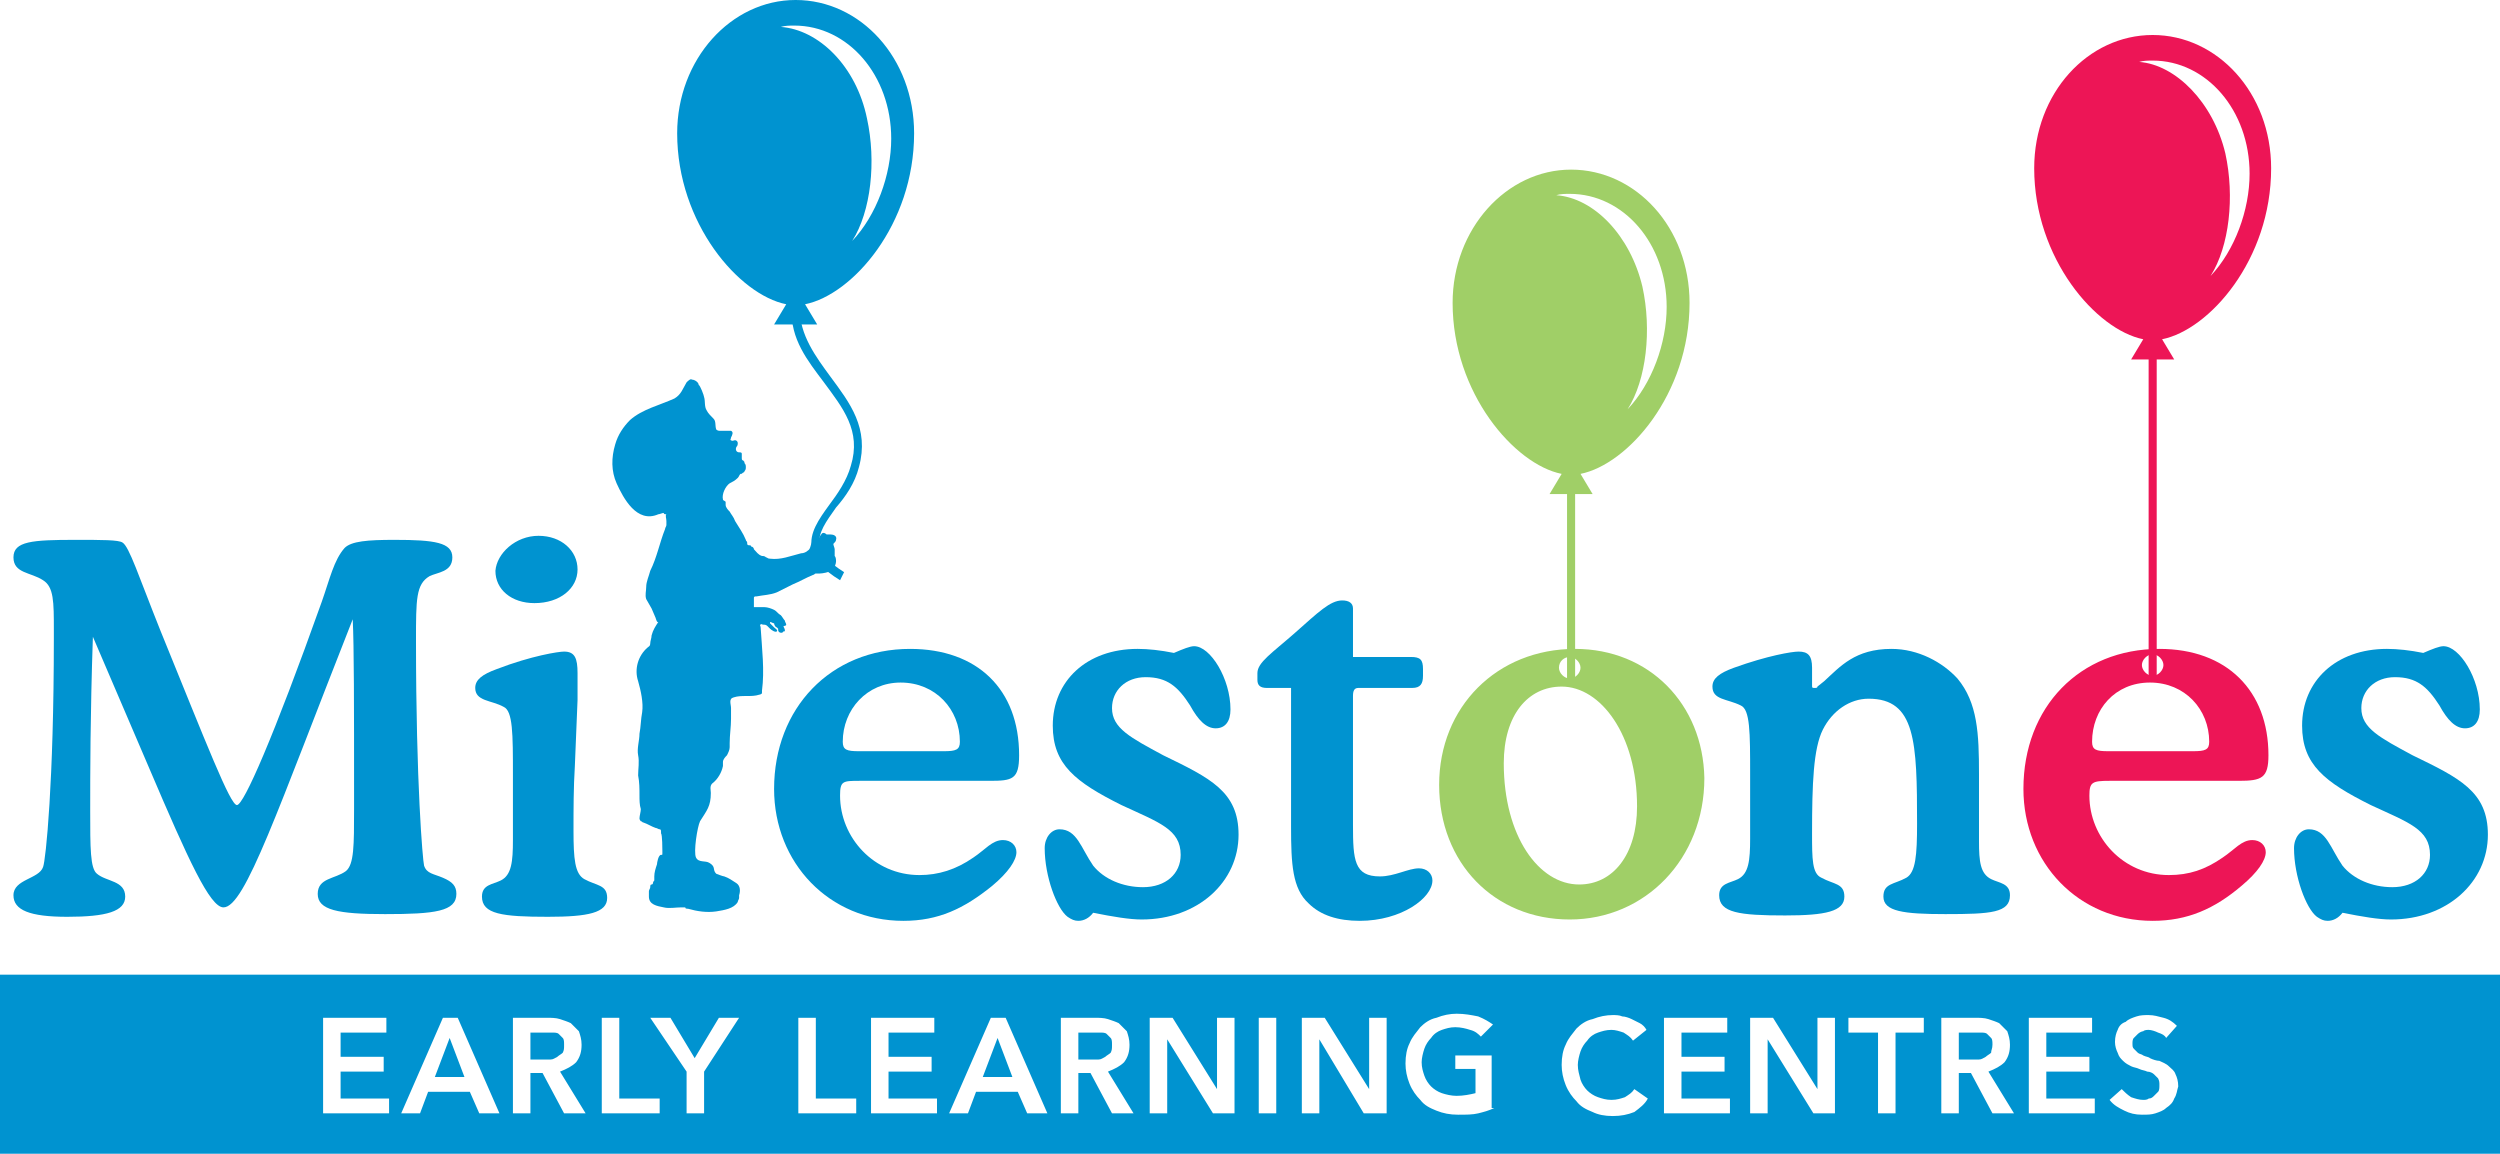 <?xml version="1.0" encoding="UTF-8"?> <svg xmlns="http://www.w3.org/2000/svg" xmlns:xlink="http://www.w3.org/1999/xlink" version="1.1" id="Layer_1" x="0px" y="0px" viewBox="0 0 185.7 85.7" style="enable-background:new 0 0 185.7 85.7;" xml:space="preserve"> <style type="text/css"> .st0{fill:#0093D0;} .st1{fill:#A0CF67;} .st2{fill:#ED1556;} </style> <g> <path class="st0" d="M16.6,67.4c-1,0-2.6-3.5-5.5-10.3l-4.2-9.8c-0.2,5.9-0.2,10.2-0.2,12.9c0,2.8,0,4.3,0.5,4.7 c0.7,0.6,2.1,0.5,2.1,1.7c0,1.1-1.4,1.5-4.3,1.5c-2.8,0-4-0.5-4-1.6c0-1.2,1.9-1.2,2.2-2.1c0.2-0.5,0.8-6.3,0.8-17 c0-0.2,0-0.4,0-0.6c0-2.1,0-3.2-0.8-3.7c-0.9-0.6-2.2-0.5-2.2-1.7c0-1.2,1.4-1.3,4.6-1.3c2,0,3.2,0,3.5,0.2 c0.5,0.3,1.2,2.5,2.8,6.5c3.5,8.6,5.2,13,5.7,13c0.5,0,2.7-5,6.3-15.1c0.6-1.7,0.9-3.1,1.7-4c0.5-0.5,1.7-0.6,3.7-0.6 c3,0,4.3,0.2,4.3,1.3c0,1.1-1.1,1.1-1.7,1.4c-1,0.6-1,1.7-1,4.8c0,10.6,0.5,16.3,0.6,16.7c0.2,0.6,0.7,0.6,1.4,0.9 c0.7,0.3,1,0.6,1,1.2c0,1.3-1.6,1.5-5.3,1.5c-3.5,0-5-0.3-5-1.5c0-1.2,1.3-1.1,2.1-1.7c0.6-0.5,0.6-1.9,0.6-4.6c0-0.3,0-0.6,0-1 c0-6.6,0-11.1-0.1-13.1C20.6,60.2,18.2,67.4,16.6,67.4z"></path> <path class="st0" d="M42.6,61.7c0,2.1,0.1,3.2,0.8,3.6c0.9,0.5,1.7,0.4,1.7,1.4c0,1.1-1.4,1.4-4.4,1.4c-3.4,0-4.9-0.2-4.9-1.5 c0-0.9,0.8-0.9,1.4-1.2c0.8-0.4,0.9-1.4,0.9-3c0-0.8,0-1.7,0-2.8c0-0.7,0-1.4,0-2c0-3.1,0-4.8-0.7-5.1c-0.9-0.5-2.1-0.4-2.1-1.4 c0-0.6,0.5-1,1.6-1.4c2.6-1,4.6-1.3,5-1.3c0.8,0,1,0.5,1,1.6c0,0.5,0,1.2,0,2l-0.2,4.9C42.6,58.5,42.6,60.1,42.6,61.7z M40,39.8 c1.7,0,2.9,1.1,2.9,2.5c0,1.4-1.3,2.5-3.2,2.5c-1.7,0-2.9-1-2.9-2.4C36.9,41.1,38.3,39.8,40,39.8z"></path> <path class="st0" d="M63.9,58c-1.3,0-1.5,0-1.5,1.1c0,3.1,2.5,5.9,5.9,5.9c1.4,0,2.7-0.4,4-1.3c0.9-0.6,1.4-1.3,2.2-1.3 c0.6,0,1,0.4,1,0.9c0,0.6-0.6,1.5-1.8,2.5c-2.1,1.7-4,2.6-6.6,2.6c-5.5,0-9.6-4.3-9.6-9.8c0-6,4.2-10.4,10.1-10.4 c5,0,8.1,3,8.1,7.9c0,1.8-0.5,1.9-2.2,1.9h-9.3C64.1,58,64,58,63.9,58z M70.1,55.8c0.9,0,1.2-0.1,1.2-0.7c0-2.4-1.8-4.4-4.4-4.4 c-2.5,0-4.3,2-4.3,4.4c0,0.6,0.3,0.7,1.2,0.7H70.1z"></path> <path class="st0" d="M80.1,68.4c-0.3,0-0.5-0.1-0.8-0.3c-0.8-0.6-1.7-3-1.7-5.1c0-0.8,0.5-1.4,1.1-1.4c1.3,0,1.6,1.4,2.5,2.7 c0.8,1,2.2,1.6,3.7,1.6c1.7,0,2.8-1,2.8-2.4c0-1.9-1.6-2.4-4.4-3.7c-3.4-1.7-5.1-3-5.1-5.9c0-3.3,2.5-5.7,6.3-5.7 c0.8,0,1.7,0.1,2.7,0.3c0.7-0.3,1.2-0.5,1.5-0.5c1.2,0,2.7,2.4,2.7,4.7c0,0.9-0.4,1.4-1.1,1.4c-0.7,0-1.3-0.6-1.9-1.7 c-0.9-1.4-1.7-2.1-3.3-2.1c-1.5,0-2.5,1-2.5,2.3c0,1.5,1.4,2.2,3.8,3.5c3.5,1.7,5.6,2.7,5.6,5.9c0,3.5-3,6.3-7.2,6.3 c-0.9,0-2.1-0.2-3.6-0.5C80.9,68.2,80.5,68.4,80.1,68.4z"></path> <path class="st0" d="M105.7,49.7v0.5c0,0.6-0.2,0.9-0.8,0.9h-4c-0.3,0-0.4,0.2-0.4,0.6v9.6c0,2.6,0.1,3.8,2,3.8 c1.1,0,2.1-0.6,2.9-0.6c0.6,0,1,0.4,1,0.9c0,1.3-2.3,3-5.4,3c-1.6,0-2.9-0.4-3.8-1.3c-1.2-1.1-1.3-2.9-1.3-5.7V51.1h-1.8 c-0.5,0-0.7-0.2-0.7-0.6V50c0-0.8,1.1-1.5,2.8-3c1.7-1.5,2.6-2.4,3.5-2.4c0.5,0,0.8,0.2,0.8,0.6v3.6h4.3 C105.5,48.8,105.7,49,105.7,49.7z"></path> <path class="st0" d="M140.5,48.2c2,0,3.8,1,4.9,2.2c1.5,1.8,1.6,4.1,1.6,7.1c0,1.4,0,2.3,0,2.6c0,0.9,0,1.7,0,2.4 c0,1.5,0.1,2.4,0.9,2.8c0.6,0.3,1.4,0.3,1.4,1.2c0,1.3-1.4,1.4-4.8,1.4c-3.1,0-4.6-0.2-4.6-1.3c0-1,0.8-0.9,1.7-1.4 c0.7-0.4,0.8-1.7,0.8-4c0-6.1-0.1-9.3-3.6-9.3c-1.4,0-2.7,0.9-3.4,2.3c-0.7,1.4-0.8,4-0.8,7.7c0,1.9,0,3,0.7,3.3 c0.9,0.5,1.7,0.4,1.7,1.4c0,1.1-1.4,1.4-4.4,1.4c-3.4,0-4.9-0.2-4.9-1.5c0-0.9,0.8-0.9,1.4-1.2c0.8-0.4,0.9-1.4,0.9-3 c0-0.8,0-1.7,0-2.8c0-0.7,0-1.4,0-2c0-3.1,0-4.8-0.7-5.1c-1-0.5-2.1-0.4-2.1-1.4c0-0.6,0.5-1,1.6-1.4c2.5-0.9,4.3-1.2,4.8-1.2 c0.7,0,1,0.3,1,1.2v1.1c0,0.1,0,0.2,0,0.2c0,0.2,0,0.2,0.2,0.2c0.1,0,0.2,0,0.2-0.1l0.5-0.4C136.7,49.5,137.8,48.2,140.5,48.2z"></path> <path class="st0" d="M172.9,68.4c-0.3,0-0.5-0.1-0.8-0.3c-0.8-0.6-1.7-3-1.7-5.1c0-0.8,0.5-1.4,1.1-1.4c1.3,0,1.6,1.4,2.5,2.7 c0.8,1,2.2,1.6,3.7,1.6c1.7,0,2.8-1,2.8-2.4c0-1.9-1.6-2.4-4.4-3.7c-3.4-1.7-5.1-3-5.1-5.9c0-3.3,2.5-5.7,6.3-5.7 c0.8,0,1.7,0.1,2.7,0.3c0.7-0.3,1.2-0.5,1.5-0.5c1.2,0,2.7,2.4,2.7,4.7c0,0.9-0.4,1.4-1.1,1.4c-0.7,0-1.3-0.6-1.9-1.7 c-0.9-1.4-1.7-2.1-3.3-2.1c-1.5,0-2.5,1-2.5,2.3c0,1.5,1.4,2.2,3.8,3.5c3.5,1.7,5.6,2.7,5.6,5.9c0,3.5-3,6.3-7.2,6.3 c-0.9,0-2.1-0.2-3.6-0.5C173.7,68.2,173.3,68.4,172.9,68.4z"></path> <path class="st1" d="M118.3,36.7l-0.9-1.5c3.5-0.7,8.1-5.9,8.1-12.7c0-5.6-4-9.9-8.8-9.9l0,0c-4.8,0-8.8,4.4-8.8,9.9 c0,6.7,4.6,12,8.1,12.7l-0.9,1.5H118.3z M115.6,14.5c0.3-0.1,0.7-0.1,1-0.1c4,0,7.2,3.7,7.2,8.4c0,2.7-1.1,5.7-2.9,7.6 c1.4-2.2,1.8-5.9,1.1-9.1C121.1,17.5,118.4,14.7,115.6,14.5z"></path> <path class="st2" d="M161.5,26.7l-0.9-1.5c3.5-0.7,8.1-5.9,8.1-12.7c0-5.6-4-9.9-8.8-9.9l0,0c-4.8,0-8.8,4.3-8.8,9.9 c0,6.7,4.6,12,8.1,12.7l-0.9,1.5H161.5z M158.9,4.6c0.3-0.1,0.7-0.1,1-0.1c4,0,7.2,3.7,7.2,8.4c0,2.7-1.1,5.7-2.9,7.6 c1.4-2.2,1.8-5.9,1.1-9.1C164.4,7.6,161.6,4.8,158.9,4.6z"></path> <path class="st1" d="M117,48.2c-5.8,0-10.1,4.3-10.1,10.1c0,5.8,4.1,10,9.7,10c5.6,0,10-4.5,10-10.5 C126.5,52.3,122.5,48.2,117,48.2z M116.6,48.8c0.4,0,0.8,0.4,0.8,0.8c0,0.4-0.4,0.8-0.8,0.8c-0.4,0-0.8-0.4-0.8-0.8 C115.8,49.1,116.2,48.8,116.6,48.8z M117.3,65.7c-3,0-5.6-3.6-5.6-9c0-3.6,1.8-5.7,4.3-5.7c2.9,0,5.6,3.6,5.6,8.9 C121.6,63.5,119.8,65.7,117.3,65.7z"></path> <path class="st2" d="M167.3,62.4c-0.8,0-1.3,0.7-2.2,1.3c-1.3,0.9-2.5,1.3-4,1.3c-3.4,0-5.9-2.8-5.9-5.9c0-1,0.2-1.1,1.5-1.1 c0.1,0,0.2,0,0.3,0h9.3c1.7,0,2.2-0.2,2.2-1.9c0-4.8-3.1-7.9-8.1-7.9c-5.9,0-10.1,4.3-10.1,10.4c0,5.5,4.1,9.8,9.6,9.8 c2.6,0,4.6-0.9,6.6-2.6c1.2-1,1.8-1.9,1.8-2.5C168.3,62.8,167.9,62.4,167.3,62.4z M159.9,48.6c0.4,0,0.8,0.4,0.8,0.8 c0,0.4-0.4,0.8-0.8,0.8c-0.4,0-0.8-0.4-0.8-0.8C159.1,49,159.5,48.6,159.9,48.6z M159.7,50.7c2.6,0,4.4,2,4.4,4.4 c0,0.6-0.3,0.7-1.2,0.7h-6.3c-0.9,0-1.2-0.1-1.2-0.7C155.4,52.7,157.1,50.7,159.7,50.7z"></path> <rect x="116.4" y="24.2" class="st1" width="0.6" height="26.4"></rect> <rect x="159.6" y="13.7" class="st2" width="0.6" height="36.7"></rect> <g> <path class="st0" d="M61.7,39.7c0.2,0,0.5,0.1,0.4,0.4c0,0.1-0.1,0.2-0.2,0.3c0,0.1,0.1,0.3,0.1,0.4c0,0.1,0,0.2,0,0.3 c0,0.1,0,0.2,0,0.2c0.1,0.1,0.1,0.3,0.1,0.4C62.1,41.9,62,42,62,42.2c0,0-0.3,0.1-0.3,0.2c-0.1,0.1-0.6,0.2-0.8,0.2 c-0.1,0-0.2,0-0.3,0c-0.1,0-0.1,0.1-0.2,0.1c-0.5,0.2-1,0.5-1.5,0.7c-0.4,0.2-0.8,0.4-1.2,0.6c-0.5,0.2-1,0.2-1.5,0.3 c-0.1,0-0.2,0-0.2,0.1c0,0.1,0,0.2,0,0.3c0,0.1,0,0.3,0,0.4c0.1,0,0.3,0,0.4,0c0.1,0,0.3,0,0.4,0c0.2,0,0.5,0.1,0.7,0.2 c0.2,0.1,0.3,0.3,0.5,0.4c0.1,0.1,0.2,0.3,0.3,0.4c0,0.1,0.1,0.2,0.1,0.3c0,0.1-0.2,0.1-0.2,0.1c0,0.1,0.1,0.2,0.1,0.3 c0,0.1,0,0.1-0.1,0.1c0,0-0.1,0.1-0.1,0.1c0,0-0.1,0-0.1,0c-0.1,0-0.2-0.1-0.2-0.2c0,0,0-0.1,0-0.1c0,0-0.1-0.1-0.1-0.1 c-0.1,0-0.2-0.2-0.2-0.3c-0.1,0-0.2-0.1-0.3-0.1c0,0,0,0.1,0,0.1c0,0,0.1,0.1,0.1,0.1c0.1,0.1,0.1,0.1,0.2,0.2 c0.1,0.1,0.3,0.2,0.2,0.3c-0.1,0.1-0.4-0.1-0.5-0.2c-0.1-0.1-0.1-0.1-0.2-0.2c-0.1-0.1-0.2-0.1-0.3-0.1c-0.1,0-0.2-0.1-0.2,0 c-0.1,0,0,0.1,0,0.2c0.1,1.6,0.3,3.2,0.1,4.7c0,0.1,0,0.1,0,0.2c0,0-0.1,0.1-0.2,0.1c-0.6,0.2-1.3,0-1.9,0.2 c-0.4,0.1-0.2,0.5-0.2,0.8c0,0.3,0,0.6,0,0.8c0,0.6-0.1,1.2-0.1,1.8c0,0.1,0,0.2,0,0.3c0,0.2-0.1,0.4-0.2,0.6 c-0.1,0.1-0.3,0.3-0.3,0.5c0,0,0,0.1,0,0.1c0,0.1,0,0.1,0,0.2c-0.1,0.5-0.4,1-0.8,1.3c-0.2,0.2-0.1,0.5-0.1,0.7 c0,1-0.3,1.3-0.8,2.1c-0.2,0.4-0.5,2.3-0.3,2.7c0.2,0.4,0.7,0.2,1,0.4c0.5,0.3,0.2,0.5,0.5,0.8c0,0,0.5,0.2,0.6,0.2 c0.3,0.1,0.6,0.3,0.9,0.5c0.3,0.2,0.3,0.6,0.2,0.9c0,0.1,0,0.1,0,0.2c0,0.1-0.1,0.2-0.1,0.3c-0.3,0.5-1,0.6-1.6,0.7 c-0.7,0.1-1.4,0-2.1-0.2c-0.1,0-0.2,0-0.2-0.1c-0.1,0-0.2,0-0.3,0c-0.4,0-0.9,0.1-1.3,0c-0.5-0.1-1.1-0.2-1.1-0.8 c0-0.1,0-0.3,0-0.4c0-0.1,0.1-0.2,0.1-0.3c0-0.1,0-0.2,0.1-0.2c0,0,0.1,0,0.1-0.1c0,0,0-0.1,0.1-0.2c0-0.1,0-0.2,0-0.3 c0-0.3,0.1-0.6,0.2-0.9c0-0.1,0.1-0.7,0.3-0.7c0.1,0,0.1,0,0.1-0.1c0,0,0-0.1,0-0.1c0,0,0-0.1,0-0.1c0-0.1,0-1.2-0.1-1.3 c0,0,0-0.1,0-0.1c0-0.1,0-0.2-0.1-0.2c-0.1,0-0.2-0.1-0.3-0.1c-0.3-0.1-0.6-0.3-0.9-0.4c-0.1,0-0.1-0.1-0.2-0.1 c0,0-0.1-0.1-0.1-0.2c0-0.2,0.1-0.5,0.1-0.7c-0.1-0.3-0.1-0.7-0.1-1c0-0.5,0-1-0.1-1.5c0-0.5,0.1-1,0-1.5 c-0.1-0.5,0.1-1.1,0.1-1.6c0.1-0.5,0.1-1.1,0.2-1.6c0.1-0.7-0.1-1.6-0.3-2.3c-0.3-0.9,0-1.9,0.7-2.5c0.1-0.1,0.2-0.1,0.2-0.3 c0-0.2,0.1-0.4,0.1-0.6c0.1-0.4,0.3-0.7,0.5-1c-0.1,0.1-0.2-0.3-0.2-0.3c-0.1-0.2-0.2-0.5-0.3-0.7c-0.1-0.2-0.3-0.5-0.4-0.7 c-0.1-0.3,0-0.6,0-0.9c0-0.4,0.2-0.8,0.3-1.2c0.5-1,0.7-2.1,1.1-3.1c0-0.1,0.1-0.2,0.1-0.3c0-0.1,0-0.2,0-0.3c0-0.2-0.1-0.4,0-0.5 c-0.1,0-0.2,0-0.2-0.1c0,0,0,0,0,0c-0.1,0-0.3,0.1-0.4,0.1c-1.6,0.7-2.6-1.2-3.1-2.3c-0.4-0.9-0.4-1.9-0.1-2.9 c0.2-0.7,0.6-1.3,1.1-1.8c0.9-0.8,2.2-1.1,3.3-1.6c0.5-0.3,0.6-0.7,0.9-1.2c0.1-0.1,0.3-0.3,0.4-0.2c0.2,0,0.5,0.2,0.5,0.4 c0,0,0,0,0,0c0.1,0,0.4,0.8,0.4,0.9c0.1,0.3,0,0.7,0.2,1c0.1,0.2,0.3,0.4,0.5,0.6c0.2,0.2,0.1,0.5,0.2,0.8 c0.1,0.1,0.2,0.1,0.3,0.1c0.1,0,0.3,0,0.4,0c0.1,0,0.3,0,0.4,0c0.2,0.1,0.1,0.3,0,0.5c0,0.1-0.1,0.2,0,0.2c0.1,0.1,0.2,0,0.3,0 c0.1,0,0.2,0.1,0.2,0.2c0,0.1,0,0.2-0.1,0.3c-0.1,0.2,0,0.4,0.2,0.4c0.1,0,0.2,0,0.2,0.1c0,0.1,0,0.2,0,0.3c0,0.1,0,0.2,0.1,0.2 c0.1,0.1,0.1,0.1,0.1,0.2c0.1,0.1,0.1,0.2,0.1,0.3c0,0.1,0,0.2-0.1,0.3c0,0.1-0.1,0.1-0.1,0.1c-0.1,0.1-0.1,0.1-0.2,0.1 c-0.1,0.1-0.1,0.2-0.2,0.3c-0.2,0.2-0.4,0.3-0.6,0.4c-0.3,0.2-0.6,0.8-0.5,1.2c0,0.1,0.2,0.1,0.2,0.2c0,0.1,0,0.1,0,0.2 c0,0.2,0.2,0.4,0.3,0.5c0.1,0.2,0.3,0.4,0.4,0.7c0.3,0.5,0.6,0.9,0.8,1.4c0,0.1,0.1,0.1,0.1,0.2c0,0.1,0,0.2,0.1,0.2 c0.1,0,0.2,0,0.2,0.1c0.1,0,0.2,0.1,0.2,0.2c0.2,0.2,0.3,0.4,0.6,0.5c0.1,0,0.2,0,0.3,0.1c0.1,0,0.1,0.1,0.3,0.1 c0.8,0.1,1.5-0.2,2.3-0.4c0.2,0,0.4-0.1,0.5-0.2c0.2-0.1,0.2-0.4,0.3-0.6c0.2-0.1,0.4-0.2,0.5-0.3c0.1-0.1,0.1-0.2,0.2-0.3 c0.1-0.2,0.3-0.1,0.4,0C61.5,39.7,61.6,39.7,61.7,39.7z"></path> <path class="st0" d="M62.4,43.1c-1.3-0.8-1.9-1.5-2.1-2.4c-0.2-1.1,0.5-2.1,1.3-3.2c0.6-0.8,1.3-1.8,1.6-2.9 c0.8-2.6-0.6-4.3-2-6.2c-1.2-1.6-2.5-3.2-2.4-5.5l0.6,0c0,2,1.2,3.6,2.3,5.1c1.4,1.9,2.9,3.8,2.1,6.7c-0.3,1.2-1,2.2-1.7,3 c-0.7,1-1.4,1.9-1.2,2.8c0.1,0.7,0.7,1.3,1.8,2L62.4,43.1z"></path> <path class="st0" d="M60.7,24.1l-0.9-1.5c3.5-0.7,8.1-5.9,8.1-12.7c0-5.6-4-9.9-8.8-9.9l0,0c-4.8,0-8.8,4.4-8.8,9.9 c0,6.7,4.6,12,8.1,12.7l-0.9,1.5H60.7z M58,2c0.3-0.1,0.7-0.1,1-0.1c4,0,7.2,3.7,7.2,8.4c0,2.7-1.1,5.7-2.9,7.6 c1.4-2.2,1.8-5.9,1.1-9.1C63.6,4.9,60.8,2.2,58,2z"></path> </g> <g> <path class="st0" d="M41.9,77.6c0-0.2,0-0.4-0.1-0.5c-0.1-0.1-0.2-0.2-0.3-0.3c-0.1-0.1-0.3-0.1-0.5-0.1c-0.2,0-0.3,0-0.5,0h-1.1 v2h1c0.2,0,0.4,0,0.5,0c0.2,0,0.3-0.1,0.5-0.2c0.1-0.1,0.3-0.2,0.4-0.3C41.9,78,41.9,77.9,41.9,77.6z"></path> <polygon class="st0" points="73,80 75.2,80 74.1,77.1 "></polygon> <path class="st0" d="M82.6,77.6c0-0.2,0-0.4-0.1-0.5c-0.1-0.1-0.2-0.2-0.3-0.3c-0.1-0.1-0.3-0.1-0.5-0.1c-0.2,0-0.3,0-0.5,0h-1.1 v2h1c0.2,0,0.4,0,0.5,0c0.2,0,0.3-0.1,0.5-0.2c0.1-0.1,0.3-0.2,0.4-0.3C82.6,78,82.6,77.9,82.6,77.6z"></path> <polygon class="st0" points="32.3,80 34.5,80 33.4,77.1 "></polygon> <path class="st0" d="M0,72.4v13.3h185.7V72.4H0z M28.9,82.7H24v-7.1h4.7v1.1h-3.4v1.8h3.2v1.1h-3.2v2h3.6V82.7z M35.6,82.7 l-0.7-1.6h-3.1l-0.6,1.6h-1.4l3.1-7.1H34l3.1,7.1H35.6z M41.9,82.7l-1.6-3h-0.9v3h-1.3v-7.1h2.5c0.3,0,0.7,0,1,0.1 c0.3,0.1,0.6,0.2,0.8,0.3c0.2,0.2,0.4,0.4,0.6,0.6c0.1,0.3,0.2,0.6,0.2,1c0,0.5-0.1,0.9-0.4,1.3c-0.3,0.3-0.7,0.5-1.2,0.7l1.9,3.1 H41.9z M49,82.7h-4.3v-7.1H46v6h3V82.7z M52.3,79.6v3.1H51v-3.1l-2.7-4h1.5l1.8,3l1.8-3h1.5L52.3,79.6z M63.6,82.7h-4.3v-7.1h1.3 v6h3V82.7z M69.6,82.7h-4.9v-7.1h4.7v1.1H66v1.8h3.2v1.1H66v2h3.6V82.7z M76.3,82.7l-0.7-1.6h-3.1l-0.6,1.6h-1.4l3.1-7.1h1.1 l3.1,7.1H76.3z M82.6,82.7l-1.6-3h-0.9v3h-1.3v-7.1h2.5c0.3,0,0.7,0,1,0.1c0.3,0.1,0.6,0.2,0.8,0.3c0.2,0.2,0.4,0.4,0.6,0.6 c0.1,0.3,0.2,0.6,0.2,1c0,0.5-0.1,0.9-0.4,1.3c-0.3,0.3-0.7,0.5-1.2,0.7l1.9,3.1H82.6z M91.7,82.7h-1.6l-3.4-5.5h0v5.5h-1.3v-7.1 h1.7l3.3,5.3h0v-5.3h1.3V82.7z M94.8,82.7h-1.3v-7.1h1.3V82.7z M102.9,82.7h-1.6L98,77.2h0v5.5h-1.3v-7.1h1.7l3.3,5.3h0v-5.3h1.3 V82.7z M111,82.3c-0.4,0.2-0.8,0.3-1.2,0.4c-0.4,0.1-0.9,0.1-1.5,0.1c-0.6,0-1.1-0.1-1.6-0.3c-0.5-0.2-0.9-0.4-1.2-0.8 c-0.3-0.3-0.6-0.7-0.8-1.2c-0.2-0.5-0.3-1-0.3-1.5c0-0.6,0.1-1.1,0.3-1.5c0.2-0.5,0.5-0.8,0.8-1.2c0.3-0.3,0.7-0.6,1.2-0.7 c0.5-0.2,1-0.3,1.5-0.3c0.6,0,1.1,0.1,1.6,0.2c0.5,0.2,0.8,0.4,1.1,0.6l-0.9,0.9c-0.2-0.2-0.4-0.4-0.8-0.5 c-0.3-0.1-0.7-0.2-1.1-0.2c-0.4,0-0.7,0.1-1,0.2c-0.3,0.1-0.6,0.3-0.8,0.6c-0.2,0.2-0.4,0.5-0.5,0.8c-0.1,0.3-0.2,0.7-0.2,1 c0,0.4,0.1,0.7,0.2,1c0.1,0.3,0.3,0.6,0.5,0.8s0.5,0.4,0.8,0.5c0.3,0.1,0.7,0.2,1.1,0.2c0.5,0,1-0.1,1.4-0.2v-1.8h-1.5v-1h2.7 V82.3z M121.4,82.6c-0.5,0.2-1,0.3-1.6,0.3c-0.6,0-1.1-0.1-1.5-0.3c-0.5-0.2-0.9-0.4-1.2-0.8c-0.3-0.3-0.6-0.7-0.8-1.2 c-0.2-0.5-0.3-1-0.3-1.5c0-0.6,0.1-1.1,0.3-1.5c0.2-0.5,0.5-0.8,0.8-1.2c0.3-0.3,0.7-0.6,1.2-0.7c0.5-0.2,1-0.3,1.5-0.3 c0.2,0,0.5,0,0.7,0.1c0.2,0,0.5,0.1,0.7,0.2c0.2,0.1,0.4,0.2,0.6,0.3c0.2,0.1,0.4,0.3,0.5,0.5l-1,0.8c-0.2-0.3-0.4-0.4-0.7-0.6 c-0.3-0.1-0.6-0.2-0.9-0.2c-0.4,0-0.7,0.1-1,0.2c-0.3,0.1-0.6,0.3-0.8,0.6c-0.2,0.2-0.4,0.5-0.5,0.8c-0.1,0.3-0.2,0.7-0.2,1 c0,0.4,0.1,0.7,0.2,1.1c0.1,0.3,0.3,0.6,0.5,0.8s0.5,0.4,0.8,0.5c0.3,0.1,0.6,0.2,1,0.2c0.4,0,0.7-0.1,1-0.2 c0.3-0.2,0.5-0.3,0.7-0.6l1,0.7C122.2,82,121.8,82.3,121.4,82.6z M128.5,82.7h-4.9v-7.1h4.7v1.1h-3.4v1.8h3.2v1.1h-3.2v2h3.6V82.7 z M136.3,82.7h-1.6l-3.4-5.5h0v5.5h-1.3v-7.1h1.7l3.3,5.3h0v-5.3h1.3V82.7z M143,76.7h-2.2v6h-1.3v-6h-2.2v-1.1h5.6V76.7z M148,82.7l-1.6-3h-0.9v3h-1.3v-7.1h2.5c0.3,0,0.7,0,1,0.1c0.3,0.1,0.6,0.2,0.8,0.3c0.2,0.2,0.4,0.4,0.6,0.6 c0.1,0.3,0.2,0.6,0.2,1c0,0.5-0.1,0.9-0.4,1.3c-0.3,0.3-0.7,0.5-1.2,0.7l1.9,3.1H148z M155.6,82.7h-4.9v-7.1h4.7v1.1H152v1.8h3.2 v1.1H152v2h3.6V82.7z M161.5,81.6c-0.1,0.3-0.3,0.5-0.6,0.7c-0.2,0.2-0.5,0.3-0.8,0.4c-0.3,0.1-0.6,0.1-1,0.1 c-0.5,0-0.9-0.1-1.3-0.3c-0.4-0.2-0.8-0.4-1.1-0.8l0.9-0.8c0.2,0.2,0.4,0.4,0.7,0.6c0.3,0.1,0.6,0.2,0.9,0.2c0.1,0,0.3,0,0.4-0.1 c0.2,0,0.3-0.1,0.4-0.2c0.1-0.1,0.2-0.2,0.3-0.3c0.1-0.1,0.1-0.3,0.1-0.5c0-0.2,0-0.3-0.1-0.5c-0.1-0.1-0.2-0.2-0.3-0.3 c-0.1-0.1-0.3-0.2-0.5-0.2c-0.2-0.1-0.4-0.1-0.6-0.2c-0.2-0.1-0.4-0.1-0.6-0.2c-0.2-0.1-0.4-0.2-0.6-0.4c-0.2-0.2-0.3-0.3-0.4-0.6 c-0.1-0.2-0.2-0.5-0.2-0.8c0-0.4,0.1-0.7,0.2-0.9c0.1-0.3,0.3-0.5,0.6-0.6c0.2-0.2,0.5-0.3,0.8-0.4c0.3-0.1,0.6-0.1,0.9-0.1 c0.4,0,0.7,0.1,1.1,0.2c0.4,0.1,0.7,0.3,1,0.6l-0.8,0.9c-0.1-0.2-0.3-0.3-0.6-0.4c-0.2-0.1-0.5-0.2-0.7-0.2c-0.1,0-0.3,0-0.4,0.1 c-0.1,0-0.3,0.1-0.4,0.2c-0.1,0.1-0.2,0.2-0.3,0.3c-0.1,0.1-0.1,0.3-0.1,0.4c0,0.2,0,0.3,0.1,0.4c0.1,0.1,0.2,0.2,0.3,0.3 c0.1,0.1,0.3,0.1,0.4,0.2c0.2,0.1,0.4,0.1,0.5,0.2c0.2,0.1,0.5,0.2,0.7,0.2c0.2,0.1,0.5,0.2,0.7,0.4c0.2,0.2,0.4,0.3,0.5,0.6 c0.1,0.2,0.2,0.5,0.2,0.9C161.7,81,161.7,81.3,161.5,81.6z"></path> <path class="st0" d="M148,77.6c0-0.2,0-0.4-0.1-0.5c-0.1-0.1-0.2-0.2-0.3-0.3c-0.1-0.1-0.3-0.1-0.5-0.1c-0.2,0-0.3,0-0.5,0h-1.1v2 h1c0.2,0,0.4,0,0.5,0c0.2,0,0.3-0.1,0.5-0.2c0.1-0.1,0.3-0.2,0.4-0.3C147.9,78,148,77.9,148,77.6z"></path> </g> </g> </svg> 